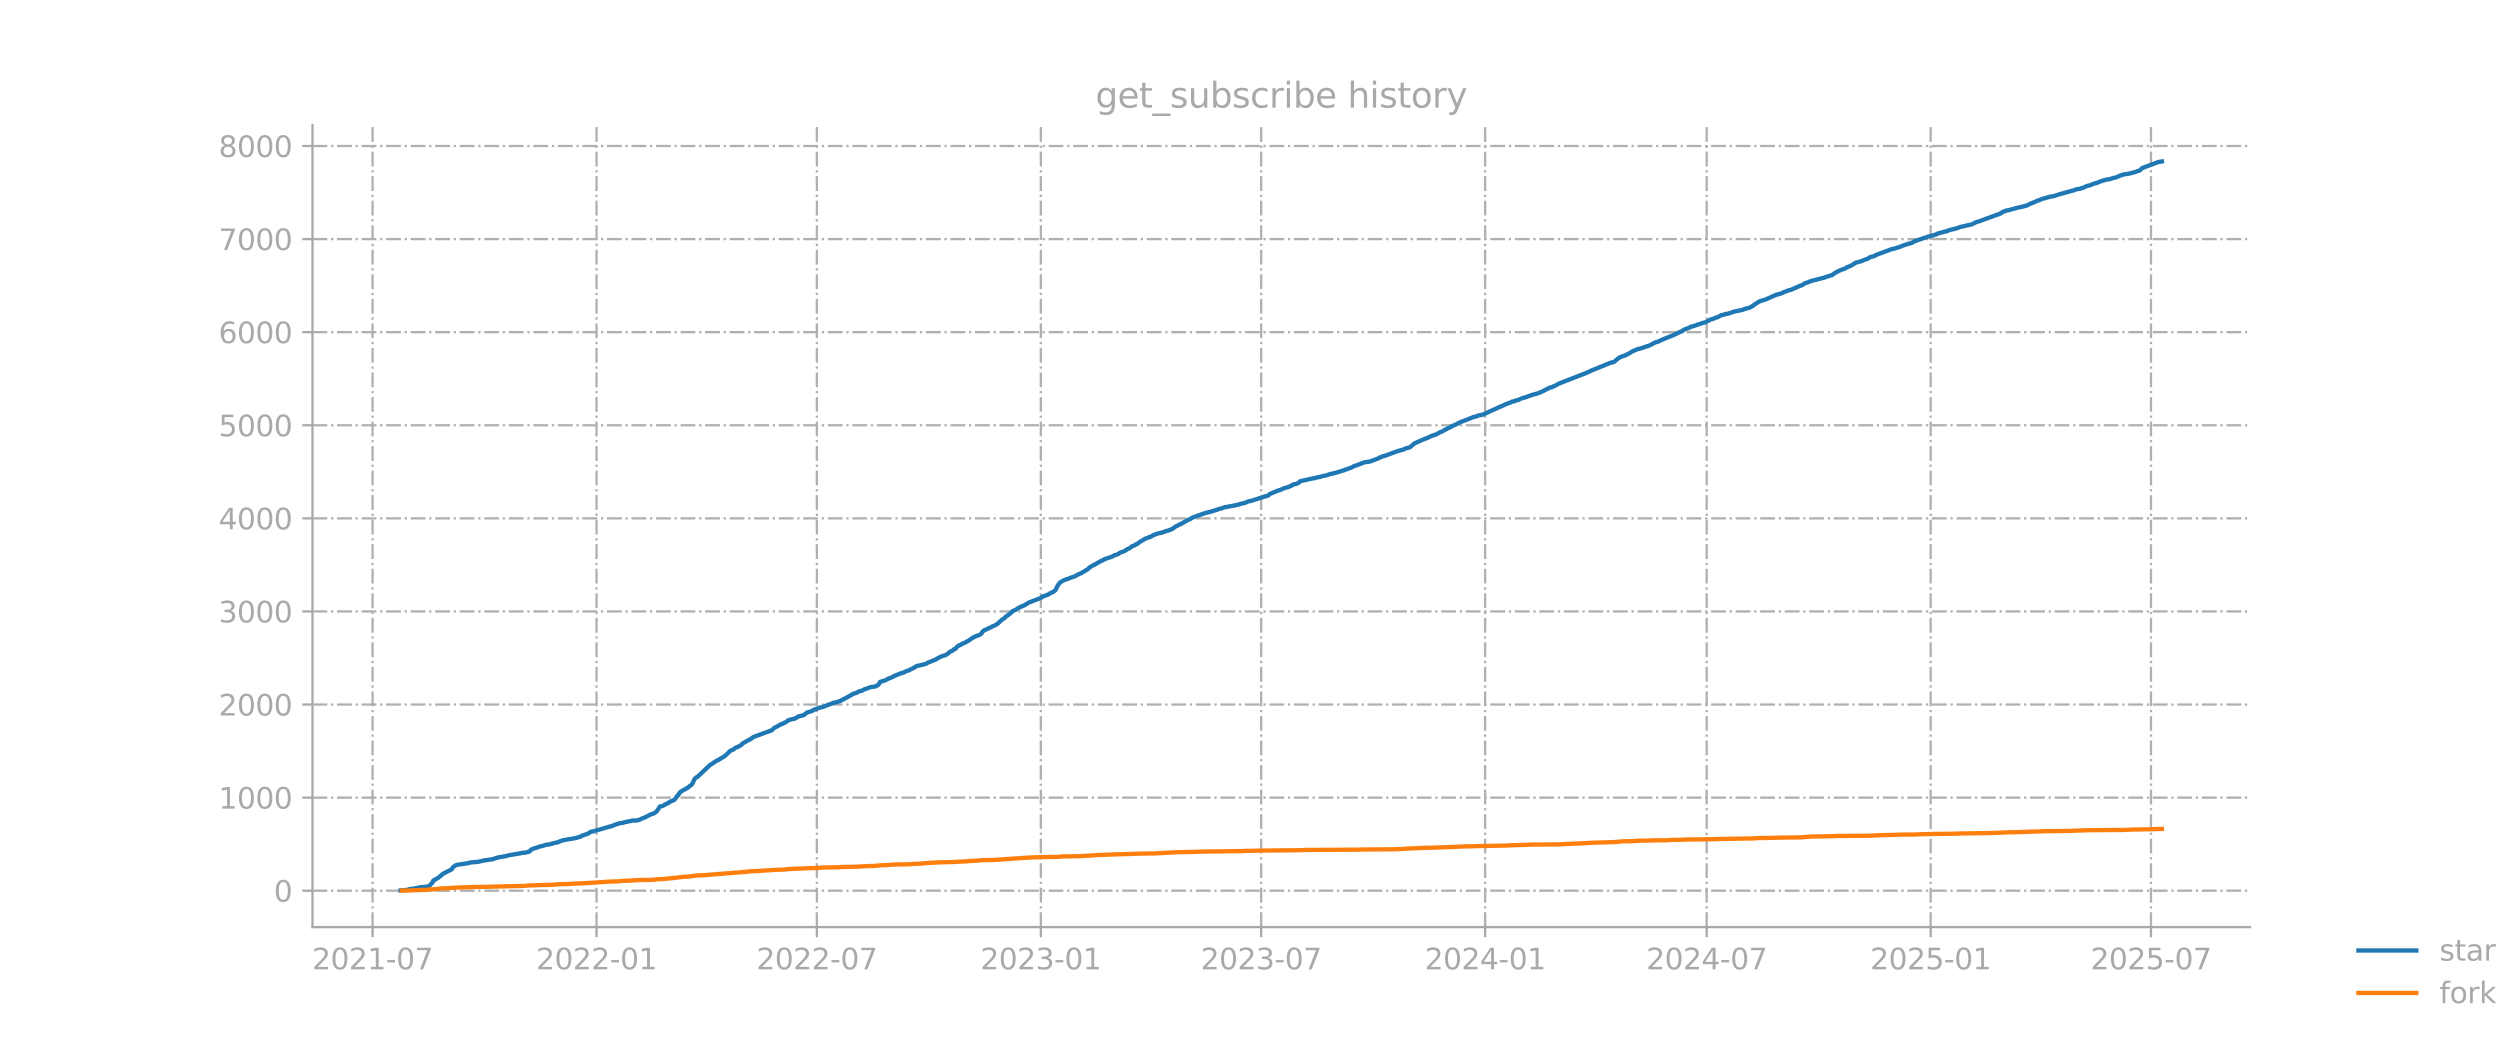 <?xml version="1.0" encoding="utf-8" standalone="no"?>
<!DOCTYPE svg PUBLIC "-//W3C//DTD SVG 1.1//EN"
  "http://www.w3.org/Graphics/SVG/1.1/DTD/svg11.dtd">
<svg xmlns:xlink="http://www.w3.org/1999/xlink" width="864pt" height="360pt" viewBox="0 0 864 360" xmlns="http://www.w3.org/2000/svg" version="1.1">
 <defs>
  <style type="text/css">*{stroke-linejoin: round; stroke-linecap: butt}</style>
 </defs>
 <g id="figure_1">
  <g id="patch_1">
   <path d="M 0 360 
L 864 360 
L 864 0 
L 0 0 
L 0 360 
z
" style="fill: none; opacity: 0"/>
  </g>
  <g id="axes_1">
   <g id="patch_2">
    <path d="M 108 320.4 
L 777.6 320.4 
L 777.6 43.2 
L 108 43.2 
L 108 320.4 
z
" style="fill: none; opacity: 0"/>
   </g>
   <g id="matplotlib.axis_1">
    <g id="xtick_1">
     <g id="line2d_1">
      <path d="M 128.761 320.4 
L 128.761 43.2 
" clip-path="url(#pf9c77d2789)" style="fill: none; stroke-dasharray: 5.12,1.28,0.8,1.28; stroke-dashoffset: 0; stroke: #b0b0b0; stroke-width: 0.8"/>
     </g>
     <g id="line2d_2">
      <defs>
       <path id="m34fa3d0672" d="M 0 0 
L 0 3.5 
" style="stroke: #a9a9a9; stroke-width: 0.8"/>
      </defs>
      <g>
       <use xlink:href="#m34fa3d0672" x="128.761" y="320.4" style="fill: #a9a9a9; stroke: #a9a9a9; stroke-width: 0.8"/>
      </g>
     </g>
     <g id="text_1">
      <!-- 2021-07 -->
      <g style="fill: #a9a9a9" transform="translate(107.869 334.998) scale(0.1 -0.1)">
       <defs>
        <path id="DejaVuSans-32" d="M 1228 531 
L 3431 531 
L 3431 0 
L 469 0 
L 469 531 
Q 828 903 1448 1529 
Q 2069 2156 2228 2338 
Q 2531 2678 2651 2914 
Q 2772 3150 2772 3378 
Q 2772 3750 2511 3984 
Q 2250 4219 1831 4219 
Q 1534 4219 1204 4116 
Q 875 4013 500 3803 
L 500 4441 
Q 881 4594 1212 4672 
Q 1544 4750 1819 4750 
Q 2544 4750 2975 4387 
Q 3406 4025 3406 3419 
Q 3406 3131 3298 2873 
Q 3191 2616 2906 2266 
Q 2828 2175 2409 1742 
Q 1991 1309 1228 531 
z
" transform="scale(0.016)"/>
        <path id="DejaVuSans-30" d="M 2034 4250 
Q 1547 4250 1301 3770 
Q 1056 3291 1056 2328 
Q 1056 1369 1301 889 
Q 1547 409 2034 409 
Q 2525 409 2770 889 
Q 3016 1369 3016 2328 
Q 3016 3291 2770 3770 
Q 2525 4250 2034 4250 
z
M 2034 4750 
Q 2819 4750 3233 4129 
Q 3647 3509 3647 2328 
Q 3647 1150 3233 529 
Q 2819 -91 2034 -91 
Q 1250 -91 836 529 
Q 422 1150 422 2328 
Q 422 3509 836 4129 
Q 1250 4750 2034 4750 
z
" transform="scale(0.016)"/>
        <path id="DejaVuSans-31" d="M 794 531 
L 1825 531 
L 1825 4091 
L 703 3866 
L 703 4441 
L 1819 4666 
L 2450 4666 
L 2450 531 
L 3481 531 
L 3481 0 
L 794 0 
L 794 531 
z
" transform="scale(0.016)"/>
        <path id="DejaVuSans-2d" d="M 313 2009 
L 1997 2009 
L 1997 1497 
L 313 1497 
L 313 2009 
z
" transform="scale(0.016)"/>
        <path id="DejaVuSans-37" d="M 525 4666 
L 3525 4666 
L 3525 4397 
L 1831 0 
L 1172 0 
L 2766 4134 
L 525 4134 
L 525 4666 
z
" transform="scale(0.016)"/>
       </defs>
       <use xlink:href="#DejaVuSans-32"/>
       <use xlink:href="#DejaVuSans-30" transform="translate(63.623 0)"/>
       <use xlink:href="#DejaVuSans-32" transform="translate(127.246 0)"/>
       <use xlink:href="#DejaVuSans-31" transform="translate(190.869 0)"/>
       <use xlink:href="#DejaVuSans-2d" transform="translate(254.492 0)"/>
       <use xlink:href="#DejaVuSans-30" transform="translate(290.576 0)"/>
       <use xlink:href="#DejaVuSans-37" transform="translate(354.199 0)"/>
      </g>
     </g>
    </g>
    <g id="xtick_2">
     <g id="line2d_3">
      <path d="M 206.166 320.4 
L 206.166 43.2 
" clip-path="url(#pf9c77d2789)" style="fill: none; stroke-dasharray: 5.12,1.28,0.8,1.28; stroke-dashoffset: 0; stroke: #b0b0b0; stroke-width: 0.8"/>
     </g>
     <g id="line2d_4">
      <g>
       <use xlink:href="#m34fa3d0672" x="206.166" y="320.4" style="fill: #a9a9a9; stroke: #a9a9a9; stroke-width: 0.8"/>
      </g>
     </g>
     <g id="text_2">
      <!-- 2022-01 -->
      <g style="fill: #a9a9a9" transform="translate(185.275 334.998) scale(0.1 -0.1)">
       <use xlink:href="#DejaVuSans-32"/>
       <use xlink:href="#DejaVuSans-30" transform="translate(63.623 0)"/>
       <use xlink:href="#DejaVuSans-32" transform="translate(127.246 0)"/>
       <use xlink:href="#DejaVuSans-32" transform="translate(190.869 0)"/>
       <use xlink:href="#DejaVuSans-2d" transform="translate(254.492 0)"/>
       <use xlink:href="#DejaVuSans-30" transform="translate(290.576 0)"/>
       <use xlink:href="#DejaVuSans-31" transform="translate(354.199 0)"/>
      </g>
     </g>
    </g>
    <g id="xtick_3">
     <g id="line2d_5">
      <path d="M 282.31 320.4 
L 282.31 43.2 
" clip-path="url(#pf9c77d2789)" style="fill: none; stroke-dasharray: 5.12,1.28,0.8,1.28; stroke-dashoffset: 0; stroke: #b0b0b0; stroke-width: 0.8"/>
     </g>
     <g id="line2d_6">
      <g>
       <use xlink:href="#m34fa3d0672" x="282.31" y="320.4" style="fill: #a9a9a9; stroke: #a9a9a9; stroke-width: 0.8"/>
      </g>
     </g>
     <g id="text_3">
      <!-- 2022-07 -->
      <g style="fill: #a9a9a9" transform="translate(261.418 334.998) scale(0.1 -0.1)">
       <use xlink:href="#DejaVuSans-32"/>
       <use xlink:href="#DejaVuSans-30" transform="translate(63.623 0)"/>
       <use xlink:href="#DejaVuSans-32" transform="translate(127.246 0)"/>
       <use xlink:href="#DejaVuSans-32" transform="translate(190.869 0)"/>
       <use xlink:href="#DejaVuSans-2d" transform="translate(254.492 0)"/>
       <use xlink:href="#DejaVuSans-30" transform="translate(290.576 0)"/>
       <use xlink:href="#DejaVuSans-37" transform="translate(354.199 0)"/>
      </g>
     </g>
    </g>
    <g id="xtick_4">
     <g id="line2d_7">
      <path d="M 359.715 320.4 
L 359.715 43.2 
" clip-path="url(#pf9c77d2789)" style="fill: none; stroke-dasharray: 5.12,1.28,0.8,1.28; stroke-dashoffset: 0; stroke: #b0b0b0; stroke-width: 0.8"/>
     </g>
     <g id="line2d_8">
      <g>
       <use xlink:href="#m34fa3d0672" x="359.715" y="320.4" style="fill: #a9a9a9; stroke: #a9a9a9; stroke-width: 0.8"/>
      </g>
     </g>
     <g id="text_4">
      <!-- 2023-01 -->
      <g style="fill: #a9a9a9" transform="translate(338.824 334.998) scale(0.1 -0.1)">
       <defs>
        <path id="DejaVuSans-33" d="M 2597 2516 
Q 3050 2419 3304 2112 
Q 3559 1806 3559 1356 
Q 3559 666 3084 287 
Q 2609 -91 1734 -91 
Q 1441 -91 1130 -33 
Q 819 25 488 141 
L 488 750 
Q 750 597 1062 519 
Q 1375 441 1716 441 
Q 2309 441 2620 675 
Q 2931 909 2931 1356 
Q 2931 1769 2642 2001 
Q 2353 2234 1838 2234 
L 1294 2234 
L 1294 2753 
L 1863 2753 
Q 2328 2753 2575 2939 
Q 2822 3125 2822 3475 
Q 2822 3834 2567 4026 
Q 2313 4219 1838 4219 
Q 1578 4219 1281 4162 
Q 984 4106 628 3988 
L 628 4550 
Q 988 4650 1302 4700 
Q 1616 4750 1894 4750 
Q 2613 4750 3031 4423 
Q 3450 4097 3450 3541 
Q 3450 3153 3228 2886 
Q 3006 2619 2597 2516 
z
" transform="scale(0.016)"/>
       </defs>
       <use xlink:href="#DejaVuSans-32"/>
       <use xlink:href="#DejaVuSans-30" transform="translate(63.623 0)"/>
       <use xlink:href="#DejaVuSans-32" transform="translate(127.246 0)"/>
       <use xlink:href="#DejaVuSans-33" transform="translate(190.869 0)"/>
       <use xlink:href="#DejaVuSans-2d" transform="translate(254.492 0)"/>
       <use xlink:href="#DejaVuSans-30" transform="translate(290.576 0)"/>
       <use xlink:href="#DejaVuSans-31" transform="translate(354.199 0)"/>
      </g>
     </g>
    </g>
    <g id="xtick_5">
     <g id="line2d_9">
      <path d="M 435.859 320.4 
L 435.859 43.2 
" clip-path="url(#pf9c77d2789)" style="fill: none; stroke-dasharray: 5.12,1.28,0.8,1.28; stroke-dashoffset: 0; stroke: #b0b0b0; stroke-width: 0.8"/>
     </g>
     <g id="line2d_10">
      <g>
       <use xlink:href="#m34fa3d0672" x="435.859" y="320.4" style="fill: #a9a9a9; stroke: #a9a9a9; stroke-width: 0.8"/>
      </g>
     </g>
     <g id="text_5">
      <!-- 2023-07 -->
      <g style="fill: #a9a9a9" transform="translate(414.967 334.998) scale(0.1 -0.1)">
       <use xlink:href="#DejaVuSans-32"/>
       <use xlink:href="#DejaVuSans-30" transform="translate(63.623 0)"/>
       <use xlink:href="#DejaVuSans-32" transform="translate(127.246 0)"/>
       <use xlink:href="#DejaVuSans-33" transform="translate(190.869 0)"/>
       <use xlink:href="#DejaVuSans-2d" transform="translate(254.492 0)"/>
       <use xlink:href="#DejaVuSans-30" transform="translate(290.576 0)"/>
       <use xlink:href="#DejaVuSans-37" transform="translate(354.199 0)"/>
      </g>
     </g>
    </g>
    <g id="xtick_6">
     <g id="line2d_11">
      <path d="M 513.264 320.4 
L 513.264 43.2 
" clip-path="url(#pf9c77d2789)" style="fill: none; stroke-dasharray: 5.12,1.28,0.8,1.28; stroke-dashoffset: 0; stroke: #b0b0b0; stroke-width: 0.8"/>
     </g>
     <g id="line2d_12">
      <g>
       <use xlink:href="#m34fa3d0672" x="513.264" y="320.4" style="fill: #a9a9a9; stroke: #a9a9a9; stroke-width: 0.8"/>
      </g>
     </g>
     <g id="text_6">
      <!-- 2024-01 -->
      <g style="fill: #a9a9a9" transform="translate(492.373 334.998) scale(0.1 -0.1)">
       <defs>
        <path id="DejaVuSans-34" d="M 2419 4116 
L 825 1625 
L 2419 1625 
L 2419 4116 
z
M 2253 4666 
L 3047 4666 
L 3047 1625 
L 3713 1625 
L 3713 1100 
L 3047 1100 
L 3047 0 
L 2419 0 
L 2419 1100 
L 313 1100 
L 313 1709 
L 2253 4666 
z
" transform="scale(0.016)"/>
       </defs>
       <use xlink:href="#DejaVuSans-32"/>
       <use xlink:href="#DejaVuSans-30" transform="translate(63.623 0)"/>
       <use xlink:href="#DejaVuSans-32" transform="translate(127.246 0)"/>
       <use xlink:href="#DejaVuSans-34" transform="translate(190.869 0)"/>
       <use xlink:href="#DejaVuSans-2d" transform="translate(254.492 0)"/>
       <use xlink:href="#DejaVuSans-30" transform="translate(290.576 0)"/>
       <use xlink:href="#DejaVuSans-31" transform="translate(354.199 0)"/>
      </g>
     </g>
    </g>
    <g id="xtick_7">
     <g id="line2d_13">
      <path d="M 589.828 320.4 
L 589.828 43.2 
" clip-path="url(#pf9c77d2789)" style="fill: none; stroke-dasharray: 5.12,1.28,0.8,1.28; stroke-dashoffset: 0; stroke: #b0b0b0; stroke-width: 0.8"/>
     </g>
     <g id="line2d_14">
      <g>
       <use xlink:href="#m34fa3d0672" x="589.828" y="320.4" style="fill: #a9a9a9; stroke: #a9a9a9; stroke-width: 0.8"/>
      </g>
     </g>
     <g id="text_7">
      <!-- 2024-07 -->
      <g style="fill: #a9a9a9" transform="translate(568.937 334.998) scale(0.1 -0.1)">
       <use xlink:href="#DejaVuSans-32"/>
       <use xlink:href="#DejaVuSans-30" transform="translate(63.623 0)"/>
       <use xlink:href="#DejaVuSans-32" transform="translate(127.246 0)"/>
       <use xlink:href="#DejaVuSans-34" transform="translate(190.869 0)"/>
       <use xlink:href="#DejaVuSans-2d" transform="translate(254.492 0)"/>
       <use xlink:href="#DejaVuSans-30" transform="translate(290.576 0)"/>
       <use xlink:href="#DejaVuSans-37" transform="translate(354.199 0)"/>
      </g>
     </g>
    </g>
    <g id="xtick_8">
     <g id="line2d_15">
      <path d="M 667.234 320.4 
L 667.234 43.2 
" clip-path="url(#pf9c77d2789)" style="fill: none; stroke-dasharray: 5.12,1.28,0.8,1.28; stroke-dashoffset: 0; stroke: #b0b0b0; stroke-width: 0.8"/>
     </g>
     <g id="line2d_16">
      <g>
       <use xlink:href="#m34fa3d0672" x="667.234" y="320.4" style="fill: #a9a9a9; stroke: #a9a9a9; stroke-width: 0.8"/>
      </g>
     </g>
     <g id="text_8">
      <!-- 2025-01 -->
      <g style="fill: #a9a9a9" transform="translate(646.343 334.998) scale(0.1 -0.1)">
       <defs>
        <path id="DejaVuSans-35" d="M 691 4666 
L 3169 4666 
L 3169 4134 
L 1269 4134 
L 1269 2991 
Q 1406 3038 1543 3061 
Q 1681 3084 1819 3084 
Q 2600 3084 3056 2656 
Q 3513 2228 3513 1497 
Q 3513 744 3044 326 
Q 2575 -91 1722 -91 
Q 1428 -91 1123 -41 
Q 819 9 494 109 
L 494 744 
Q 775 591 1075 516 
Q 1375 441 1709 441 
Q 2250 441 2565 725 
Q 2881 1009 2881 1497 
Q 2881 1984 2565 2268 
Q 2250 2553 1709 2553 
Q 1456 2553 1204 2497 
Q 953 2441 691 2322 
L 691 4666 
z
" transform="scale(0.016)"/>
       </defs>
       <use xlink:href="#DejaVuSans-32"/>
       <use xlink:href="#DejaVuSans-30" transform="translate(63.623 0)"/>
       <use xlink:href="#DejaVuSans-32" transform="translate(127.246 0)"/>
       <use xlink:href="#DejaVuSans-35" transform="translate(190.869 0)"/>
       <use xlink:href="#DejaVuSans-2d" transform="translate(254.492 0)"/>
       <use xlink:href="#DejaVuSans-30" transform="translate(290.576 0)"/>
       <use xlink:href="#DejaVuSans-31" transform="translate(354.199 0)"/>
      </g>
     </g>
    </g>
    <g id="xtick_9">
     <g id="line2d_17">
      <path d="M 743.377 320.4 
L 743.377 43.2 
" clip-path="url(#pf9c77d2789)" style="fill: none; stroke-dasharray: 5.12,1.28,0.8,1.28; stroke-dashoffset: 0; stroke: #b0b0b0; stroke-width: 0.8"/>
     </g>
     <g id="line2d_18">
      <g>
       <use xlink:href="#m34fa3d0672" x="743.377" y="320.4" style="fill: #a9a9a9; stroke: #a9a9a9; stroke-width: 0.8"/>
      </g>
     </g>
     <g id="text_9">
      <!-- 2025-07 -->
      <g style="fill: #a9a9a9" transform="translate(722.486 334.998) scale(0.1 -0.1)">
       <use xlink:href="#DejaVuSans-32"/>
       <use xlink:href="#DejaVuSans-30" transform="translate(63.623 0)"/>
       <use xlink:href="#DejaVuSans-32" transform="translate(127.246 0)"/>
       <use xlink:href="#DejaVuSans-35" transform="translate(190.869 0)"/>
       <use xlink:href="#DejaVuSans-2d" transform="translate(254.492 0)"/>
       <use xlink:href="#DejaVuSans-30" transform="translate(290.576 0)"/>
       <use xlink:href="#DejaVuSans-37" transform="translate(354.199 0)"/>
      </g>
     </g>
    </g>
   </g>
   <g id="matplotlib.axis_2">
    <g id="ytick_1">
     <g id="line2d_19">
      <path d="M 108 307.832 
L 777.6 307.832 
" clip-path="url(#pf9c77d2789)" style="fill: none; stroke-dasharray: 5.12,1.28,0.8,1.28; stroke-dashoffset: 0; stroke: #b0b0b0; stroke-width: 0.8"/>
     </g>
     <g id="line2d_20">
      <defs>
       <path id="m24183ff825" d="M 0 0 
L -3.5 0 
" style="stroke: #a9a9a9; stroke-width: 0.8"/>
      </defs>
      <g>
       <use xlink:href="#m24183ff825" x="108" y="307.832" style="fill: #a9a9a9; stroke: #a9a9a9; stroke-width: 0.8"/>
      </g>
     </g>
     <g id="text_10">
      <!-- 0 -->
      <g style="fill: #a9a9a9" transform="translate(94.638 311.631) scale(0.1 -0.1)">
       <use xlink:href="#DejaVuSans-30"/>
      </g>
     </g>
    </g>
    <g id="ytick_2">
     <g id="line2d_21">
      <path d="M 108 275.661 
L 777.6 275.661 
" clip-path="url(#pf9c77d2789)" style="fill: none; stroke-dasharray: 5.12,1.28,0.8,1.28; stroke-dashoffset: 0; stroke: #b0b0b0; stroke-width: 0.8"/>
     </g>
     <g id="line2d_22">
      <g>
       <use xlink:href="#m24183ff825" x="108" y="275.661" style="fill: #a9a9a9; stroke: #a9a9a9; stroke-width: 0.8"/>
      </g>
     </g>
     <g id="text_11">
      <!-- 1000 -->
      <g style="fill: #a9a9a9" transform="translate(75.55 279.46) scale(0.1 -0.1)">
       <use xlink:href="#DejaVuSans-31"/>
       <use xlink:href="#DejaVuSans-30" transform="translate(63.623 0)"/>
       <use xlink:href="#DejaVuSans-30" transform="translate(127.246 0)"/>
       <use xlink:href="#DejaVuSans-30" transform="translate(190.869 0)"/>
      </g>
     </g>
    </g>
    <g id="ytick_3">
     <g id="line2d_23">
      <path d="M 108 243.489 
L 777.6 243.489 
" clip-path="url(#pf9c77d2789)" style="fill: none; stroke-dasharray: 5.12,1.28,0.8,1.28; stroke-dashoffset: 0; stroke: #b0b0b0; stroke-width: 0.8"/>
     </g>
     <g id="line2d_24">
      <g>
       <use xlink:href="#m24183ff825" x="108" y="243.489" style="fill: #a9a9a9; stroke: #a9a9a9; stroke-width: 0.8"/>
      </g>
     </g>
     <g id="text_12">
      <!-- 2000 -->
      <g style="fill: #a9a9a9" transform="translate(75.55 247.288) scale(0.1 -0.1)">
       <use xlink:href="#DejaVuSans-32"/>
       <use xlink:href="#DejaVuSans-30" transform="translate(63.623 0)"/>
       <use xlink:href="#DejaVuSans-30" transform="translate(127.246 0)"/>
       <use xlink:href="#DejaVuSans-30" transform="translate(190.869 0)"/>
      </g>
     </g>
    </g>
    <g id="ytick_4">
     <g id="line2d_25">
      <path d="M 108 211.317 
L 777.6 211.317 
" clip-path="url(#pf9c77d2789)" style="fill: none; stroke-dasharray: 5.12,1.28,0.8,1.28; stroke-dashoffset: 0; stroke: #b0b0b0; stroke-width: 0.8"/>
     </g>
     <g id="line2d_26">
      <g>
       <use xlink:href="#m24183ff825" x="108" y="211.317" style="fill: #a9a9a9; stroke: #a9a9a9; stroke-width: 0.8"/>
      </g>
     </g>
     <g id="text_13">
      <!-- 3000 -->
      <g style="fill: #a9a9a9" transform="translate(75.55 215.117) scale(0.1 -0.1)">
       <use xlink:href="#DejaVuSans-33"/>
       <use xlink:href="#DejaVuSans-30" transform="translate(63.623 0)"/>
       <use xlink:href="#DejaVuSans-30" transform="translate(127.246 0)"/>
       <use xlink:href="#DejaVuSans-30" transform="translate(190.869 0)"/>
      </g>
     </g>
    </g>
    <g id="ytick_5">
     <g id="line2d_27">
      <path d="M 108 179.146 
L 777.6 179.146 
" clip-path="url(#pf9c77d2789)" style="fill: none; stroke-dasharray: 5.12,1.28,0.8,1.28; stroke-dashoffset: 0; stroke: #b0b0b0; stroke-width: 0.8"/>
     </g>
     <g id="line2d_28">
      <g>
       <use xlink:href="#m24183ff825" x="108" y="179.146" style="fill: #a9a9a9; stroke: #a9a9a9; stroke-width: 0.8"/>
      </g>
     </g>
     <g id="text_14">
      <!-- 4000 -->
      <g style="fill: #a9a9a9" transform="translate(75.55 182.945) scale(0.1 -0.1)">
       <use xlink:href="#DejaVuSans-34"/>
       <use xlink:href="#DejaVuSans-30" transform="translate(63.623 0)"/>
       <use xlink:href="#DejaVuSans-30" transform="translate(127.246 0)"/>
       <use xlink:href="#DejaVuSans-30" transform="translate(190.869 0)"/>
      </g>
     </g>
    </g>
    <g id="ytick_6">
     <g id="line2d_29">
      <path d="M 108 146.974 
L 777.6 146.974 
" clip-path="url(#pf9c77d2789)" style="fill: none; stroke-dasharray: 5.12,1.28,0.8,1.28; stroke-dashoffset: 0; stroke: #b0b0b0; stroke-width: 0.8"/>
     </g>
     <g id="line2d_30">
      <g>
       <use xlink:href="#m24183ff825" x="108" y="146.974" style="fill: #a9a9a9; stroke: #a9a9a9; stroke-width: 0.8"/>
      </g>
     </g>
     <g id="text_15">
      <!-- 5000 -->
      <g style="fill: #a9a9a9" transform="translate(75.55 150.773) scale(0.1 -0.1)">
       <use xlink:href="#DejaVuSans-35"/>
       <use xlink:href="#DejaVuSans-30" transform="translate(63.623 0)"/>
       <use xlink:href="#DejaVuSans-30" transform="translate(127.246 0)"/>
       <use xlink:href="#DejaVuSans-30" transform="translate(190.869 0)"/>
      </g>
     </g>
    </g>
    <g id="ytick_7">
     <g id="line2d_31">
      <path d="M 108 114.803 
L 777.6 114.803 
" clip-path="url(#pf9c77d2789)" style="fill: none; stroke-dasharray: 5.12,1.28,0.8,1.28; stroke-dashoffset: 0; stroke: #b0b0b0; stroke-width: 0.8"/>
     </g>
     <g id="line2d_32">
      <g>
       <use xlink:href="#m24183ff825" x="108" y="114.803" style="fill: #a9a9a9; stroke: #a9a9a9; stroke-width: 0.8"/>
      </g>
     </g>
     <g id="text_16">
      <!-- 6000 -->
      <g style="fill: #a9a9a9" transform="translate(75.55 118.602) scale(0.1 -0.1)">
       <defs>
        <path id="DejaVuSans-36" d="M 2113 2584 
Q 1688 2584 1439 2293 
Q 1191 2003 1191 1497 
Q 1191 994 1439 701 
Q 1688 409 2113 409 
Q 2538 409 2786 701 
Q 3034 994 3034 1497 
Q 3034 2003 2786 2293 
Q 2538 2584 2113 2584 
z
M 3366 4563 
L 3366 3988 
Q 3128 4100 2886 4159 
Q 2644 4219 2406 4219 
Q 1781 4219 1451 3797 
Q 1122 3375 1075 2522 
Q 1259 2794 1537 2939 
Q 1816 3084 2150 3084 
Q 2853 3084 3261 2657 
Q 3669 2231 3669 1497 
Q 3669 778 3244 343 
Q 2819 -91 2113 -91 
Q 1303 -91 875 529 
Q 447 1150 447 2328 
Q 447 3434 972 4092 
Q 1497 4750 2381 4750 
Q 2619 4750 2861 4703 
Q 3103 4656 3366 4563 
z
" transform="scale(0.016)"/>
       </defs>
       <use xlink:href="#DejaVuSans-36"/>
       <use xlink:href="#DejaVuSans-30" transform="translate(63.623 0)"/>
       <use xlink:href="#DejaVuSans-30" transform="translate(127.246 0)"/>
       <use xlink:href="#DejaVuSans-30" transform="translate(190.869 0)"/>
      </g>
     </g>
    </g>
    <g id="ytick_8">
     <g id="line2d_33">
      <path d="M 108 82.631 
L 777.6 82.631 
" clip-path="url(#pf9c77d2789)" style="fill: none; stroke-dasharray: 5.12,1.28,0.8,1.28; stroke-dashoffset: 0; stroke: #b0b0b0; stroke-width: 0.8"/>
     </g>
     <g id="line2d_34">
      <g>
       <use xlink:href="#m24183ff825" x="108" y="82.631" style="fill: #a9a9a9; stroke: #a9a9a9; stroke-width: 0.8"/>
      </g>
     </g>
     <g id="text_17">
      <!-- 7000 -->
      <g style="fill: #a9a9a9" transform="translate(75.55 86.43) scale(0.1 -0.1)">
       <use xlink:href="#DejaVuSans-37"/>
       <use xlink:href="#DejaVuSans-30" transform="translate(63.623 0)"/>
       <use xlink:href="#DejaVuSans-30" transform="translate(127.246 0)"/>
       <use xlink:href="#DejaVuSans-30" transform="translate(190.869 0)"/>
      </g>
     </g>
    </g>
    <g id="ytick_9">
     <g id="line2d_35">
      <path d="M 108 50.46 
L 777.6 50.46 
" clip-path="url(#pf9c77d2789)" style="fill: none; stroke-dasharray: 5.12,1.28,0.8,1.28; stroke-dashoffset: 0; stroke: #b0b0b0; stroke-width: 0.8"/>
     </g>
     <g id="line2d_36">
      <g>
       <use xlink:href="#m24183ff825" x="108" y="50.46" style="fill: #a9a9a9; stroke: #a9a9a9; stroke-width: 0.8"/>
      </g>
     </g>
     <g id="text_18">
      <!-- 8000 -->
      <g style="fill: #a9a9a9" transform="translate(75.55 54.259) scale(0.1 -0.1)">
       <defs>
        <path id="DejaVuSans-38" d="M 2034 2216 
Q 1584 2216 1326 1975 
Q 1069 1734 1069 1313 
Q 1069 891 1326 650 
Q 1584 409 2034 409 
Q 2484 409 2743 651 
Q 3003 894 3003 1313 
Q 3003 1734 2745 1975 
Q 2488 2216 2034 2216 
z
M 1403 2484 
Q 997 2584 770 2862 
Q 544 3141 544 3541 
Q 544 4100 942 4425 
Q 1341 4750 2034 4750 
Q 2731 4750 3128 4425 
Q 3525 4100 3525 3541 
Q 3525 3141 3298 2862 
Q 3072 2584 2669 2484 
Q 3125 2378 3379 2068 
Q 3634 1759 3634 1313 
Q 3634 634 3220 271 
Q 2806 -91 2034 -91 
Q 1263 -91 848 271 
Q 434 634 434 1313 
Q 434 1759 690 2068 
Q 947 2378 1403 2484 
z
M 1172 3481 
Q 1172 3119 1398 2916 
Q 1625 2713 2034 2713 
Q 2441 2713 2670 2916 
Q 2900 3119 2900 3481 
Q 2900 3844 2670 4047 
Q 2441 4250 2034 4250 
Q 1625 4250 1398 4047 
Q 1172 3844 1172 3481 
z
" transform="scale(0.016)"/>
       </defs>
       <use xlink:href="#DejaVuSans-38"/>
       <use xlink:href="#DejaVuSans-30" transform="translate(63.623 0)"/>
       <use xlink:href="#DejaVuSans-30" transform="translate(127.246 0)"/>
       <use xlink:href="#DejaVuSans-30" transform="translate(190.869 0)"/>
      </g>
     </g>
    </g>
   </g>
   <g id="line2d_37">
    <path d="M 138.436 307.736 
L 140.96 307.51 
L 141.381 307.317 
L 143.064 307.092 
L 144.747 306.738 
L 145.588 306.61 
L 147.691 306.417 
L 148.533 306.063 
L 148.953 305.484 
L 149.374 305.194 
L 149.795 304.229 
L 150.215 304.165 
L 150.636 303.811 
L 151.478 303.36 
L 153.16 301.945 
L 154.843 301.076 
L 156.105 300.465 
L 156.526 299.757 
L 157.367 299.114 
L 157.788 298.921 
L 161.995 298.277 
L 162.415 298.084 
L 165.36 297.827 
L 167.043 297.409 
L 170.408 296.926 
L 170.829 296.701 
L 171.25 296.636 
L 172.091 296.347 
L 175.036 295.832 
L 175.877 295.575 
L 179.663 294.931 
L 180.505 294.738 
L 181.346 294.706 
L 183.029 294.288 
L 183.449 293.677 
L 184.711 293.162 
L 185.973 292.808 
L 186.394 292.583 
L 187.236 292.422 
L 188.918 291.907 
L 189.76 291.843 
L 190.601 291.618 
L 192.284 291.167 
L 192.704 291.135 
L 193.546 290.717 
L 193.966 290.653 
L 194.387 290.427 
L 199.015 289.623 
L 200.697 289.108 
L 201.118 288.819 
L 203.221 288.111 
L 204.063 287.5 
L 205.325 287.242 
L 210.794 285.634 
L 211.214 285.569 
L 212.897 284.894 
L 213.318 284.829 
L 214.159 284.476 
L 215.001 284.443 
L 216.263 284.057 
L 216.683 284.057 
L 217.104 283.864 
L 217.945 283.768 
L 218.366 283.607 
L 220.049 283.543 
L 220.89 283.382 
L 221.731 282.931 
L 222.994 282.449 
L 223.835 281.998 
L 224.676 281.548 
L 225.518 281.258 
L 225.938 281.13 
L 226.78 280.583 
L 227.2 280.1 
L 228.042 278.749 
L 228.462 278.62 
L 228.883 278.62 
L 230.566 277.655 
L 230.986 277.559 
L 231.407 277.14 
L 232.249 276.787 
L 233.09 276.401 
L 233.511 275.886 
L 233.931 275.178 
L 234.352 274.888 
L 234.773 274.116 
L 235.193 273.634 
L 237.717 272.218 
L 238.559 271.51 
L 238.979 271.253 
L 239.4 270.642 
L 239.821 269.645 
L 240.241 269.001 
L 240.662 268.647 
L 241.083 268.454 
L 244.448 265.269 
L 245.29 264.465 
L 247.814 262.824 
L 248.234 262.663 
L 249.917 261.634 
L 250.338 261.441 
L 252.441 259.446 
L 253.283 259.092 
L 254.124 258.481 
L 254.545 258.224 
L 254.965 258.159 
L 256.227 257.419 
L 256.648 256.937 
L 258.751 255.746 
L 259.172 255.586 
L 260.434 254.685 
L 266.744 252.368 
L 267.586 251.564 
L 268.848 250.921 
L 269.689 250.374 
L 270.531 250.116 
L 270.951 249.827 
L 271.372 249.698 
L 272.634 248.829 
L 274.737 248.347 
L 275.999 247.575 
L 277.262 247.285 
L 277.682 247.189 
L 278.944 246.224 
L 280.627 245.741 
L 281.048 245.387 
L 283.572 244.486 
L 284.413 244.325 
L 285.254 243.972 
L 288.199 242.846 
L 289.041 242.717 
L 290.303 242.266 
L 292.406 241.205 
L 294.93 239.757 
L 295.772 239.532 
L 297.034 238.888 
L 297.875 238.728 
L 298.716 238.213 
L 299.558 237.988 
L 300.82 237.473 
L 302.502 237.248 
L 303.344 236.797 
L 303.765 236.411 
L 304.185 235.639 
L 305.868 235.157 
L 307.13 234.481 
L 307.971 234.191 
L 309.233 233.548 
L 311.337 232.679 
L 312.178 232.486 
L 313.44 231.843 
L 313.861 231.779 
L 315.964 230.717 
L 316.806 230.17 
L 318.068 229.913 
L 320.171 229.366 
L 320.592 229.012 
L 321.433 228.722 
L 323.537 227.854 
L 323.957 227.532 
L 324.378 227.371 
L 325.219 226.888 
L 326.902 226.342 
L 327.743 225.795 
L 328.164 225.344 
L 328.585 225.087 
L 329.005 224.99 
L 329.847 224.283 
L 330.267 224.218 
L 330.688 223.51 
L 331.109 223.317 
L 331.53 222.964 
L 331.95 222.899 
L 332.792 222.352 
L 333.633 222.063 
L 334.054 221.741 
L 334.474 221.58 
L 336.157 220.422 
L 337.419 219.779 
L 338.26 219.553 
L 339.102 219.071 
L 339.522 218.331 
L 340.364 217.687 
L 340.785 217.591 
L 343.309 216.336 
L 344.15 215.982 
L 344.991 215.371 
L 346.253 214.181 
L 347.095 213.666 
L 347.515 213.183 
L 349.198 211.993 
L 350.04 211.124 
L 350.881 210.835 
L 351.722 210.256 
L 352.984 209.58 
L 353.405 209.516 
L 354.667 208.808 
L 355.508 208.261 
L 359.715 206.653 
L 360.136 206.299 
L 361.819 205.623 
L 362.239 205.494 
L 363.081 204.947 
L 363.922 204.594 
L 364.763 203.982 
L 365.605 202.245 
L 366.446 201.216 
L 367.708 200.54 
L 368.55 200.186 
L 368.97 200.122 
L 369.812 199.736 
L 371.494 199.157 
L 372.336 198.674 
L 373.177 198.256 
L 373.598 198.127 
L 376.122 196.583 
L 376.543 196.1 
L 377.805 195.36 
L 378.225 195.199 
L 379.067 194.685 
L 380.749 193.752 
L 381.17 193.655 
L 381.591 193.301 
L 384.536 192.304 
L 384.956 191.982 
L 385.798 191.725 
L 386.639 191.371 
L 387.06 191.017 
L 388.742 190.406 
L 389.584 189.795 
L 390.425 189.441 
L 391.266 188.765 
L 392.108 188.508 
L 392.528 188.122 
L 392.949 188.057 
L 393.791 187.382 
L 395.894 186.127 
L 396.735 185.87 
L 397.156 185.612 
L 397.577 185.548 
L 398.839 184.84 
L 400.521 184.261 
L 401.363 184.132 
L 401.783 183.939 
L 402.204 183.875 
L 403.046 183.489 
L 403.466 183.457 
L 405.149 182.813 
L 406.411 181.88 
L 406.832 181.72 
L 407.673 181.237 
L 408.094 181.108 
L 410.618 179.661 
L 411.038 179.564 
L 412.301 178.792 
L 413.563 178.342 
L 414.404 178.052 
L 416.087 177.473 
L 416.928 177.183 
L 418.611 176.829 
L 419.031 176.636 
L 419.873 176.411 
L 420.293 176.218 
L 420.714 176.154 
L 421.135 175.929 
L 421.976 175.768 
L 423.238 175.285 
L 424.5 175.092 
L 427.024 174.61 
L 428.286 174.32 
L 428.707 174.127 
L 429.549 173.966 
L 430.39 173.741 
L 431.231 173.355 
L 431.652 173.194 
L 432.073 173.194 
L 436.7 171.746 
L 437.121 171.521 
L 437.541 171.521 
L 438.383 171.199 
L 438.804 170.749 
L 441.328 169.687 
L 443.01 169.108 
L 443.431 168.851 
L 444.693 168.465 
L 445.534 168.24 
L 445.955 167.95 
L 446.376 167.854 
L 446.796 167.468 
L 448.059 167.21 
L 448.9 166.824 
L 449.321 166.309 
L 453.948 165.28 
L 454.369 165.28 
L 454.789 165.087 
L 456.472 164.765 
L 456.893 164.572 
L 458.576 164.25 
L 459.417 163.897 
L 460.258 163.736 
L 462.362 163.189 
L 464.044 162.642 
L 464.465 162.545 
L 464.886 162.32 
L 465.727 162.095 
L 466.569 161.741 
L 467.41 161.419 
L 467.831 161.13 
L 468.672 160.872 
L 471.617 159.746 
L 473.299 159.553 
L 476.665 158.299 
L 477.086 157.977 
L 477.506 157.88 
L 477.927 157.655 
L 478.348 157.623 
L 482.975 155.918 
L 485.079 155.339 
L 485.92 154.921 
L 487.182 154.631 
L 488.865 153.216 
L 490.547 152.476 
L 491.389 152.09 
L 493.913 151.092 
L 494.334 150.803 
L 496.437 150.095 
L 497.699 149.355 
L 498.12 149.258 
L 500.223 148.1 
L 501.485 147.521 
L 501.906 147.199 
L 502.747 146.91 
L 504.851 145.816 
L 506.113 145.366 
L 507.795 144.69 
L 509.057 144.208 
L 509.478 144.047 
L 510.32 143.918 
L 510.74 143.628 
L 512.423 143.307 
L 513.264 142.953 
L 514.947 142.149 
L 520.837 139.51 
L 522.099 139.092 
L 522.519 138.803 
L 523.361 138.706 
L 523.781 138.417 
L 524.623 138.288 
L 525.464 137.87 
L 525.885 137.677 
L 526.726 137.451 
L 527.567 137.194 
L 528.83 136.712 
L 530.092 136.293 
L 531.354 136.004 
L 533.036 135.296 
L 533.878 134.846 
L 535.56 133.977 
L 536.402 133.784 
L 536.822 133.527 
L 537.243 133.43 
L 538.505 132.69 
L 539.347 132.336 
L 548.602 128.733 
L 550.284 127.929 
L 554.491 126.256 
L 555.333 125.838 
L 555.753 125.741 
L 556.174 125.516 
L 557.857 125.033 
L 559.539 123.618 
L 559.96 123.489 
L 560.381 123.232 
L 561.643 122.878 
L 562.063 122.556 
L 562.484 122.46 
L 563.746 121.687 
L 564.167 121.398 
L 565.429 120.915 
L 565.85 120.69 
L 567.112 120.401 
L 569.215 119.661 
L 570.056 119.403 
L 571.318 118.728 
L 572.16 118.309 
L 573.001 118.084 
L 574.263 117.473 
L 578.47 115.768 
L 580.573 114.738 
L 581.415 114.417 
L 581.835 114.031 
L 582.677 113.677 
L 583.939 113.226 
L 584.36 112.872 
L 584.78 112.84 
L 585.622 112.583 
L 586.463 112.293 
L 586.884 112.1 
L 587.304 112.036 
L 588.146 111.682 
L 589.408 111.392 
L 590.249 110.91 
L 590.67 110.749 
L 591.091 110.427 
L 592.353 110.106 
L 592.773 109.848 
L 593.615 109.623 
L 594.877 108.915 
L 595.297 108.883 
L 596.559 108.465 
L 597.401 108.401 
L 597.821 108.175 
L 598.663 107.95 
L 599.083 107.725 
L 601.187 107.307 
L 602.028 107.146 
L 603.29 106.663 
L 604.552 106.374 
L 605.814 105.698 
L 606.235 105.312 
L 607.497 104.54 
L 607.918 104.218 
L 609.18 103.8 
L 610.021 103.575 
L 613.807 101.902 
L 615.49 101.451 
L 616.331 101.065 
L 616.752 100.84 
L 617.593 100.583 
L 618.014 100.358 
L 618.856 100.197 
L 622.221 98.717 
L 622.642 98.653 
L 623.904 97.816 
L 624.324 97.752 
L 626.007 97.076 
L 627.69 96.658 
L 628.111 96.594 
L 628.531 96.401 
L 628.952 96.368 
L 629.793 96.079 
L 630.214 96.047 
L 631.476 95.564 
L 633.159 95.082 
L 634 94.438 
L 635.683 93.505 
L 636.104 93.409 
L 636.524 93.183 
L 637.366 92.894 
L 637.786 92.765 
L 638.207 92.411 
L 639.469 91.929 
L 640.31 91.446 
L 640.731 91.221 
L 641.152 90.835 
L 643.255 90.288 
L 644.517 89.709 
L 645.359 89.484 
L 645.779 89.258 
L 646.2 88.905 
L 647.883 88.454 
L 648.303 88.132 
L 653.772 86.106 
L 654.614 85.945 
L 656.717 85.269 
L 657.558 84.915 
L 658.4 84.594 
L 659.241 84.368 
L 659.662 84.175 
L 660.082 84.175 
L 660.924 83.821 
L 661.765 83.339 
L 664.71 82.342 
L 666.393 81.762 
L 667.655 81.473 
L 668.917 81.055 
L 669.337 80.958 
L 669.758 80.669 
L 670.599 80.476 
L 672.282 79.993 
L 672.703 79.961 
L 673.544 79.575 
L 676.489 78.835 
L 677.33 78.481 
L 681.537 77.516 
L 682.799 76.84 
L 684.061 76.454 
L 689.951 74.299 
L 690.792 74.041 
L 691.634 73.623 
L 692.054 73.269 
L 692.896 73.012 
L 693.316 72.754 
L 694.158 72.658 
L 697.102 71.821 
L 698.364 71.564 
L 699.627 71.242 
L 700.468 71.017 
L 701.73 70.374 
L 703.413 69.73 
L 704.254 69.28 
L 704.675 69.248 
L 705.516 68.829 
L 708.461 67.993 
L 709.723 67.8 
L 710.564 67.51 
L 711.826 67.124 
L 715.612 66.063 
L 716.454 65.838 
L 716.875 65.741 
L 717.295 65.484 
L 718.137 65.323 
L 718.978 65.226 
L 719.399 65.001 
L 719.819 64.969 
L 721.081 64.325 
L 722.343 64.036 
L 723.185 63.65 
L 724.026 63.36 
L 724.867 63.135 
L 725.709 62.781 
L 726.55 62.492 
L 728.233 62.009 
L 729.074 61.945 
L 729.916 61.655 
L 730.336 61.494 
L 731.178 61.366 
L 732.86 60.626 
L 733.281 60.561 
L 733.702 60.336 
L 734.543 60.175 
L 735.385 60.111 
L 737.909 59.468 
L 738.75 59.114 
L 739.171 59.049 
L 739.591 58.792 
L 740.433 58.052 
L 745.902 55.993 
L 747.164 55.8 
L 747.164 55.8 
" clip-path="url(#pf9c77d2789)" style="fill: none; stroke: #1f77b4; stroke-width: 1.5; stroke-linecap: square"/>
   </g>
   <g id="line2d_38">
    <path d="M 138.857 307.8 
L 142.643 307.703 
L 146.009 307.543 
L 147.691 307.543 
L 148.112 307.414 
L 150.215 307.317 
L 152.74 307.028 
L 155.264 306.931 
L 156.105 306.835 
L 159.05 306.706 
L 161.995 306.61 
L 164.098 306.545 
L 169.567 306.449 
L 171.67 306.384 
L 175.456 306.288 
L 177.139 306.256 
L 181.346 306.159 
L 183.029 305.998 
L 184.711 305.966 
L 187.236 305.87 
L 188.918 305.838 
L 191.022 305.773 
L 192.704 305.612 
L 196.491 305.516 
L 197.332 305.451 
L 199.015 305.355 
L 201.539 305.258 
L 203.221 305.162 
L 210.794 304.679 
L 213.738 304.583 
L 215.001 304.454 
L 217.104 304.358 
L 221.311 304.132 
L 225.518 304.068 
L 227.2 303.875 
L 229.304 303.779 
L 233.511 303.36 
L 236.035 303.039 
L 237.717 302.974 
L 241.083 302.524 
L 243.607 302.46 
L 244.869 302.331 
L 246.131 302.234 
L 257.91 301.301 
L 258.751 301.14 
L 261.276 301.044 
L 268.007 300.626 
L 270.951 300.529 
L 272.634 300.336 
L 274.737 300.24 
L 277.262 300.143 
L 279.365 300.047 
L 281.048 300.014 
L 283.151 299.95 
L 283.992 299.821 
L 289.882 299.725 
L 290.723 299.628 
L 295.772 299.532 
L 299.558 299.339 
L 302.502 299.242 
L 304.185 299.049 
L 307.13 298.953 
L 307.971 298.824 
L 310.075 298.76 
L 314.282 298.695 
L 315.964 298.535 
L 317.647 298.502 
L 318.909 298.406 
L 320.592 298.245 
L 324.799 298.02 
L 329.005 297.923 
L 332.792 297.73 
L 334.054 297.698 
L 334.895 297.569 
L 336.998 297.473 
L 337.84 297.409 
L 338.681 297.344 
L 339.522 297.28 
L 343.729 297.183 
L 355.508 296.379 
L 358.033 296.283 
L 360.136 296.218 
L 366.025 296.122 
L 366.867 295.993 
L 372.756 295.897 
L 376.963 295.671 
L 377.805 295.639 
L 378.646 295.543 
L 380.749 295.446 
L 382.853 295.382 
L 384.956 295.285 
L 387.06 295.221 
L 390.846 295.124 
L 393.37 295.028 
L 399.259 294.931 
L 403.887 294.674 
L 405.57 294.61 
L 406.832 294.513 
L 412.721 294.417 
L 415.245 294.32 
L 422.818 294.224 
L 424.5 294.191 
L 429.549 294.127 
L 430.39 294.063 
L 436.279 293.966 
L 437.962 293.934 
L 448.9 293.838 
L 451.424 293.741 
L 469.093 293.645 
L 471.196 293.58 
L 482.134 293.516 
L 482.975 293.451 
L 485.079 293.387 
L 486.341 293.258 
L 488.865 293.162 
L 491.809 293.033 
L 495.596 292.937 
L 497.699 292.872 
L 500.644 292.776 
L 504.009 292.615 
L 506.113 292.518 
L 507.795 292.486 
L 511.582 292.39 
L 513.264 292.358 
L 518.733 292.261 
L 520.416 292.229 
L 522.519 292.132 
L 525.043 292.036 
L 527.988 291.972 
L 528.83 291.907 
L 538.926 291.811 
L 543.133 291.586 
L 546.078 291.489 
L 550.705 291.232 
L 553.65 291.135 
L 555.333 291.103 
L 558.277 291.006 
L 560.381 290.781 
L 564.588 290.685 
L 565.429 290.588 
L 569.636 290.492 
L 571.739 290.427 
L 576.367 290.395 
L 577.208 290.299 
L 581.835 290.202 
L 582.677 290.138 
L 591.932 290.041 
L 594.456 289.945 
L 600.766 289.848 
L 602.449 289.816 
L 606.235 289.752 
L 607.076 289.655 
L 612.545 289.559 
L 614.649 289.494 
L 622.221 289.398 
L 623.483 289.301 
L 624.745 289.205 
L 626.007 289.108 
L 632.317 289.012 
L 634.841 288.915 
L 646.2 288.819 
L 649.986 288.626 
L 655.034 288.529 
L 655.876 288.465 
L 662.186 288.401 
L 663.027 288.336 
L 667.655 288.24 
L 669.337 288.208 
L 676.489 288.111 
L 677.33 288.047 
L 684.903 287.95 
L 686.585 287.918 
L 690.372 287.821 
L 693.737 287.661 
L 698.364 287.564 
L 701.309 287.435 
L 705.095 287.339 
L 705.937 287.275 
L 714.35 287.178 
L 716.454 287.114 
L 718.978 287.017 
L 721.502 286.921 
L 734.122 286.824 
L 737.067 286.695 
L 742.115 286.599 
L 743.798 286.567 
L 747.164 286.47 
L 747.164 286.47 
" clip-path="url(#pf9c77d2789)" style="fill: none; stroke: #ff7f0e; stroke-width: 1.5; stroke-linecap: square"/>
   </g>
   <g id="patch_3">
    <path d="M 108 320.4 
L 108 43.2 
" style="fill: none; stroke: #a9a9a9; stroke-width: 0.8; stroke-linejoin: miter; stroke-linecap: square"/>
   </g>
   <g id="patch_4">
    <path d="M 777.6 320.4 
L 777.6 43.2 
" style="fill: none"/>
   </g>
   <g id="patch_5">
    <path d="M 108 320.4 
L 777.6 320.4 
" style="fill: none; stroke: #a9a9a9; stroke-width: 0.8; stroke-linejoin: miter; stroke-linecap: square"/>
   </g>
   <g id="patch_6">
    <path d="M 108 43.2 
L 777.6 43.2 
" style="fill: none"/>
   </g>
   <g id="text_19">
    <!-- get_subscribe history -->
    <g style="fill: #a9a9a9" transform="translate(378.608 37.2) scale(0.12 -0.12)">
     <defs>
      <path id="DejaVuSans-67" d="M 2906 1791 
Q 2906 2416 2648 2759 
Q 2391 3103 1925 3103 
Q 1463 3103 1205 2759 
Q 947 2416 947 1791 
Q 947 1169 1205 825 
Q 1463 481 1925 481 
Q 2391 481 2648 825 
Q 2906 1169 2906 1791 
z
M 3481 434 
Q 3481 -459 3084 -895 
Q 2688 -1331 1869 -1331 
Q 1566 -1331 1297 -1286 
Q 1028 -1241 775 -1147 
L 775 -588 
Q 1028 -725 1275 -790 
Q 1522 -856 1778 -856 
Q 2344 -856 2625 -561 
Q 2906 -266 2906 331 
L 2906 616 
Q 2728 306 2450 153 
Q 2172 0 1784 0 
Q 1141 0 747 490 
Q 353 981 353 1791 
Q 353 2603 747 3093 
Q 1141 3584 1784 3584 
Q 2172 3584 2450 3431 
Q 2728 3278 2906 2969 
L 2906 3500 
L 3481 3500 
L 3481 434 
z
" transform="scale(0.016)"/>
      <path id="DejaVuSans-65" d="M 3597 1894 
L 3597 1613 
L 953 1613 
Q 991 1019 1311 708 
Q 1631 397 2203 397 
Q 2534 397 2845 478 
Q 3156 559 3463 722 
L 3463 178 
Q 3153 47 2828 -22 
Q 2503 -91 2169 -91 
Q 1331 -91 842 396 
Q 353 884 353 1716 
Q 353 2575 817 3079 
Q 1281 3584 2069 3584 
Q 2775 3584 3186 3129 
Q 3597 2675 3597 1894 
z
M 3022 2063 
Q 3016 2534 2758 2815 
Q 2500 3097 2075 3097 
Q 1594 3097 1305 2825 
Q 1016 2553 972 2059 
L 3022 2063 
z
" transform="scale(0.016)"/>
      <path id="DejaVuSans-74" d="M 1172 4494 
L 1172 3500 
L 2356 3500 
L 2356 3053 
L 1172 3053 
L 1172 1153 
Q 1172 725 1289 603 
Q 1406 481 1766 481 
L 2356 481 
L 2356 0 
L 1766 0 
Q 1100 0 847 248 
Q 594 497 594 1153 
L 594 3053 
L 172 3053 
L 172 3500 
L 594 3500 
L 594 4494 
L 1172 4494 
z
" transform="scale(0.016)"/>
      <path id="DejaVuSans-5f" d="M 3263 -1063 
L 3263 -1509 
L -63 -1509 
L -63 -1063 
L 3263 -1063 
z
" transform="scale(0.016)"/>
      <path id="DejaVuSans-73" d="M 2834 3397 
L 2834 2853 
Q 2591 2978 2328 3040 
Q 2066 3103 1784 3103 
Q 1356 3103 1142 2972 
Q 928 2841 928 2578 
Q 928 2378 1081 2264 
Q 1234 2150 1697 2047 
L 1894 2003 
Q 2506 1872 2764 1633 
Q 3022 1394 3022 966 
Q 3022 478 2636 193 
Q 2250 -91 1575 -91 
Q 1294 -91 989 -36 
Q 684 19 347 128 
L 347 722 
Q 666 556 975 473 
Q 1284 391 1588 391 
Q 1994 391 2212 530 
Q 2431 669 2431 922 
Q 2431 1156 2273 1281 
Q 2116 1406 1581 1522 
L 1381 1569 
Q 847 1681 609 1914 
Q 372 2147 372 2553 
Q 372 3047 722 3315 
Q 1072 3584 1716 3584 
Q 2034 3584 2315 3537 
Q 2597 3491 2834 3397 
z
" transform="scale(0.016)"/>
      <path id="DejaVuSans-75" d="M 544 1381 
L 544 3500 
L 1119 3500 
L 1119 1403 
Q 1119 906 1312 657 
Q 1506 409 1894 409 
Q 2359 409 2629 706 
Q 2900 1003 2900 1516 
L 2900 3500 
L 3475 3500 
L 3475 0 
L 2900 0 
L 2900 538 
Q 2691 219 2414 64 
Q 2138 -91 1772 -91 
Q 1169 -91 856 284 
Q 544 659 544 1381 
z
M 1991 3584 
L 1991 3584 
z
" transform="scale(0.016)"/>
      <path id="DejaVuSans-62" d="M 3116 1747 
Q 3116 2381 2855 2742 
Q 2594 3103 2138 3103 
Q 1681 3103 1420 2742 
Q 1159 2381 1159 1747 
Q 1159 1113 1420 752 
Q 1681 391 2138 391 
Q 2594 391 2855 752 
Q 3116 1113 3116 1747 
z
M 1159 2969 
Q 1341 3281 1617 3432 
Q 1894 3584 2278 3584 
Q 2916 3584 3314 3078 
Q 3713 2572 3713 1747 
Q 3713 922 3314 415 
Q 2916 -91 2278 -91 
Q 1894 -91 1617 61 
Q 1341 213 1159 525 
L 1159 0 
L 581 0 
L 581 4863 
L 1159 4863 
L 1159 2969 
z
" transform="scale(0.016)"/>
      <path id="DejaVuSans-63" d="M 3122 3366 
L 3122 2828 
Q 2878 2963 2633 3030 
Q 2388 3097 2138 3097 
Q 1578 3097 1268 2742 
Q 959 2388 959 1747 
Q 959 1106 1268 751 
Q 1578 397 2138 397 
Q 2388 397 2633 464 
Q 2878 531 3122 666 
L 3122 134 
Q 2881 22 2623 -34 
Q 2366 -91 2075 -91 
Q 1284 -91 818 406 
Q 353 903 353 1747 
Q 353 2603 823 3093 
Q 1294 3584 2113 3584 
Q 2378 3584 2631 3529 
Q 2884 3475 3122 3366 
z
" transform="scale(0.016)"/>
      <path id="DejaVuSans-72" d="M 2631 2963 
Q 2534 3019 2420 3045 
Q 2306 3072 2169 3072 
Q 1681 3072 1420 2755 
Q 1159 2438 1159 1844 
L 1159 0 
L 581 0 
L 581 3500 
L 1159 3500 
L 1159 2956 
Q 1341 3275 1631 3429 
Q 1922 3584 2338 3584 
Q 2397 3584 2469 3576 
Q 2541 3569 2628 3553 
L 2631 2963 
z
" transform="scale(0.016)"/>
      <path id="DejaVuSans-69" d="M 603 3500 
L 1178 3500 
L 1178 0 
L 603 0 
L 603 3500 
z
M 603 4863 
L 1178 4863 
L 1178 4134 
L 603 4134 
L 603 4863 
z
" transform="scale(0.016)"/>
      <path id="DejaVuSans-20" transform="scale(0.016)"/>
      <path id="DejaVuSans-68" d="M 3513 2113 
L 3513 0 
L 2938 0 
L 2938 2094 
Q 2938 2591 2744 2837 
Q 2550 3084 2163 3084 
Q 1697 3084 1428 2787 
Q 1159 2491 1159 1978 
L 1159 0 
L 581 0 
L 581 4863 
L 1159 4863 
L 1159 2956 
Q 1366 3272 1645 3428 
Q 1925 3584 2291 3584 
Q 2894 3584 3203 3211 
Q 3513 2838 3513 2113 
z
" transform="scale(0.016)"/>
      <path id="DejaVuSans-6f" d="M 1959 3097 
Q 1497 3097 1228 2736 
Q 959 2375 959 1747 
Q 959 1119 1226 758 
Q 1494 397 1959 397 
Q 2419 397 2687 759 
Q 2956 1122 2956 1747 
Q 2956 2369 2687 2733 
Q 2419 3097 1959 3097 
z
M 1959 3584 
Q 2709 3584 3137 3096 
Q 3566 2609 3566 1747 
Q 3566 888 3137 398 
Q 2709 -91 1959 -91 
Q 1206 -91 779 398 
Q 353 888 353 1747 
Q 353 2609 779 3096 
Q 1206 3584 1959 3584 
z
" transform="scale(0.016)"/>
      <path id="DejaVuSans-79" d="M 2059 -325 
Q 1816 -950 1584 -1140 
Q 1353 -1331 966 -1331 
L 506 -1331 
L 506 -850 
L 844 -850 
Q 1081 -850 1212 -737 
Q 1344 -625 1503 -206 
L 1606 56 
L 191 3500 
L 800 3500 
L 1894 763 
L 2988 3500 
L 3597 3500 
L 2059 -325 
z
" transform="scale(0.016)"/>
     </defs>
     <use xlink:href="#DejaVuSans-67"/>
     <use xlink:href="#DejaVuSans-65" transform="translate(63.477 0)"/>
     <use xlink:href="#DejaVuSans-74" transform="translate(125 0)"/>
     <use xlink:href="#DejaVuSans-5f" transform="translate(164.209 0)"/>
     <use xlink:href="#DejaVuSans-73" transform="translate(214.209 0)"/>
     <use xlink:href="#DejaVuSans-75" transform="translate(266.309 0)"/>
     <use xlink:href="#DejaVuSans-62" transform="translate(329.688 0)"/>
     <use xlink:href="#DejaVuSans-73" transform="translate(393.164 0)"/>
     <use xlink:href="#DejaVuSans-63" transform="translate(445.264 0)"/>
     <use xlink:href="#DejaVuSans-72" transform="translate(500.244 0)"/>
     <use xlink:href="#DejaVuSans-69" transform="translate(541.357 0)"/>
     <use xlink:href="#DejaVuSans-62" transform="translate(569.141 0)"/>
     <use xlink:href="#DejaVuSans-65" transform="translate(632.617 0)"/>
     <use xlink:href="#DejaVuSans-20" transform="translate(694.141 0)"/>
     <use xlink:href="#DejaVuSans-68" transform="translate(725.928 0)"/>
     <use xlink:href="#DejaVuSans-69" transform="translate(789.307 0)"/>
     <use xlink:href="#DejaVuSans-73" transform="translate(817.09 0)"/>
     <use xlink:href="#DejaVuSans-74" transform="translate(869.189 0)"/>
     <use xlink:href="#DejaVuSans-6f" transform="translate(908.398 0)"/>
     <use xlink:href="#DejaVuSans-72" transform="translate(969.58 0)"/>
     <use xlink:href="#DejaVuSans-79" transform="translate(1010.693 0)"/>
    </g>
   </g>
   <g id="legend_1">
    <g id="line2d_39">
     <path d="M 815.08 328.498 
L 825.08 328.498 
L 835.08 328.498 
" style="fill: none; stroke: #1f77b4; stroke-width: 1.5; stroke-linecap: square"/>
    </g>
    <g id="text_20">
     <!-- star -->
     <g style="fill: #a9a9a9" transform="translate(843.08 331.998) scale(0.1 -0.1)">
      <defs>
       <path id="DejaVuSans-61" d="M 2194 1759 
Q 1497 1759 1228 1600 
Q 959 1441 959 1056 
Q 959 750 1161 570 
Q 1363 391 1709 391 
Q 2188 391 2477 730 
Q 2766 1069 2766 1631 
L 2766 1759 
L 2194 1759 
z
M 3341 1997 
L 3341 0 
L 2766 0 
L 2766 531 
Q 2569 213 2275 61 
Q 1981 -91 1556 -91 
Q 1019 -91 701 211 
Q 384 513 384 1019 
Q 384 1609 779 1909 
Q 1175 2209 1959 2209 
L 2766 2209 
L 2766 2266 
Q 2766 2663 2505 2880 
Q 2244 3097 1772 3097 
Q 1472 3097 1187 3025 
Q 903 2953 641 2809 
L 641 3341 
Q 956 3463 1253 3523 
Q 1550 3584 1831 3584 
Q 2591 3584 2966 3190 
Q 3341 2797 3341 1997 
z
" transform="scale(0.016)"/>
      </defs>
      <use xlink:href="#DejaVuSans-73"/>
      <use xlink:href="#DejaVuSans-74" transform="translate(52.1 0)"/>
      <use xlink:href="#DejaVuSans-61" transform="translate(91.309 0)"/>
      <use xlink:href="#DejaVuSans-72" transform="translate(152.588 0)"/>
     </g>
    </g>
    <g id="line2d_40">
     <path d="M 815.08 343.177 
L 825.08 343.177 
L 835.08 343.177 
" style="fill: none; stroke: #ff7f0e; stroke-width: 1.5; stroke-linecap: square"/>
    </g>
    <g id="text_21">
     <!-- fork -->
     <g style="fill: #a9a9a9" transform="translate(843.08 346.677) scale(0.1 -0.1)">
      <defs>
       <path id="DejaVuSans-66" d="M 2375 4863 
L 2375 4384 
L 1825 4384 
Q 1516 4384 1395 4259 
Q 1275 4134 1275 3809 
L 1275 3500 
L 2222 3500 
L 2222 3053 
L 1275 3053 
L 1275 0 
L 697 0 
L 697 3053 
L 147 3053 
L 147 3500 
L 697 3500 
L 697 3744 
Q 697 4328 969 4595 
Q 1241 4863 1831 4863 
L 2375 4863 
z
" transform="scale(0.016)"/>
       <path id="DejaVuSans-6b" d="M 581 4863 
L 1159 4863 
L 1159 1991 
L 2875 3500 
L 3609 3500 
L 1753 1863 
L 3688 0 
L 2938 0 
L 1159 1709 
L 1159 0 
L 581 0 
L 581 4863 
z
" transform="scale(0.016)"/>
      </defs>
      <use xlink:href="#DejaVuSans-66"/>
      <use xlink:href="#DejaVuSans-6f" transform="translate(35.205 0)"/>
      <use xlink:href="#DejaVuSans-72" transform="translate(96.387 0)"/>
      <use xlink:href="#DejaVuSans-6b" transform="translate(137.5 0)"/>
     </g>
    </g>
   </g>
  </g>
 </g>
 <defs>
  <clipPath id="pf9c77d2789">
   <rect x="108" y="43.2" width="669.6" height="277.2"/>
  </clipPath>
 </defs>
</svg>

